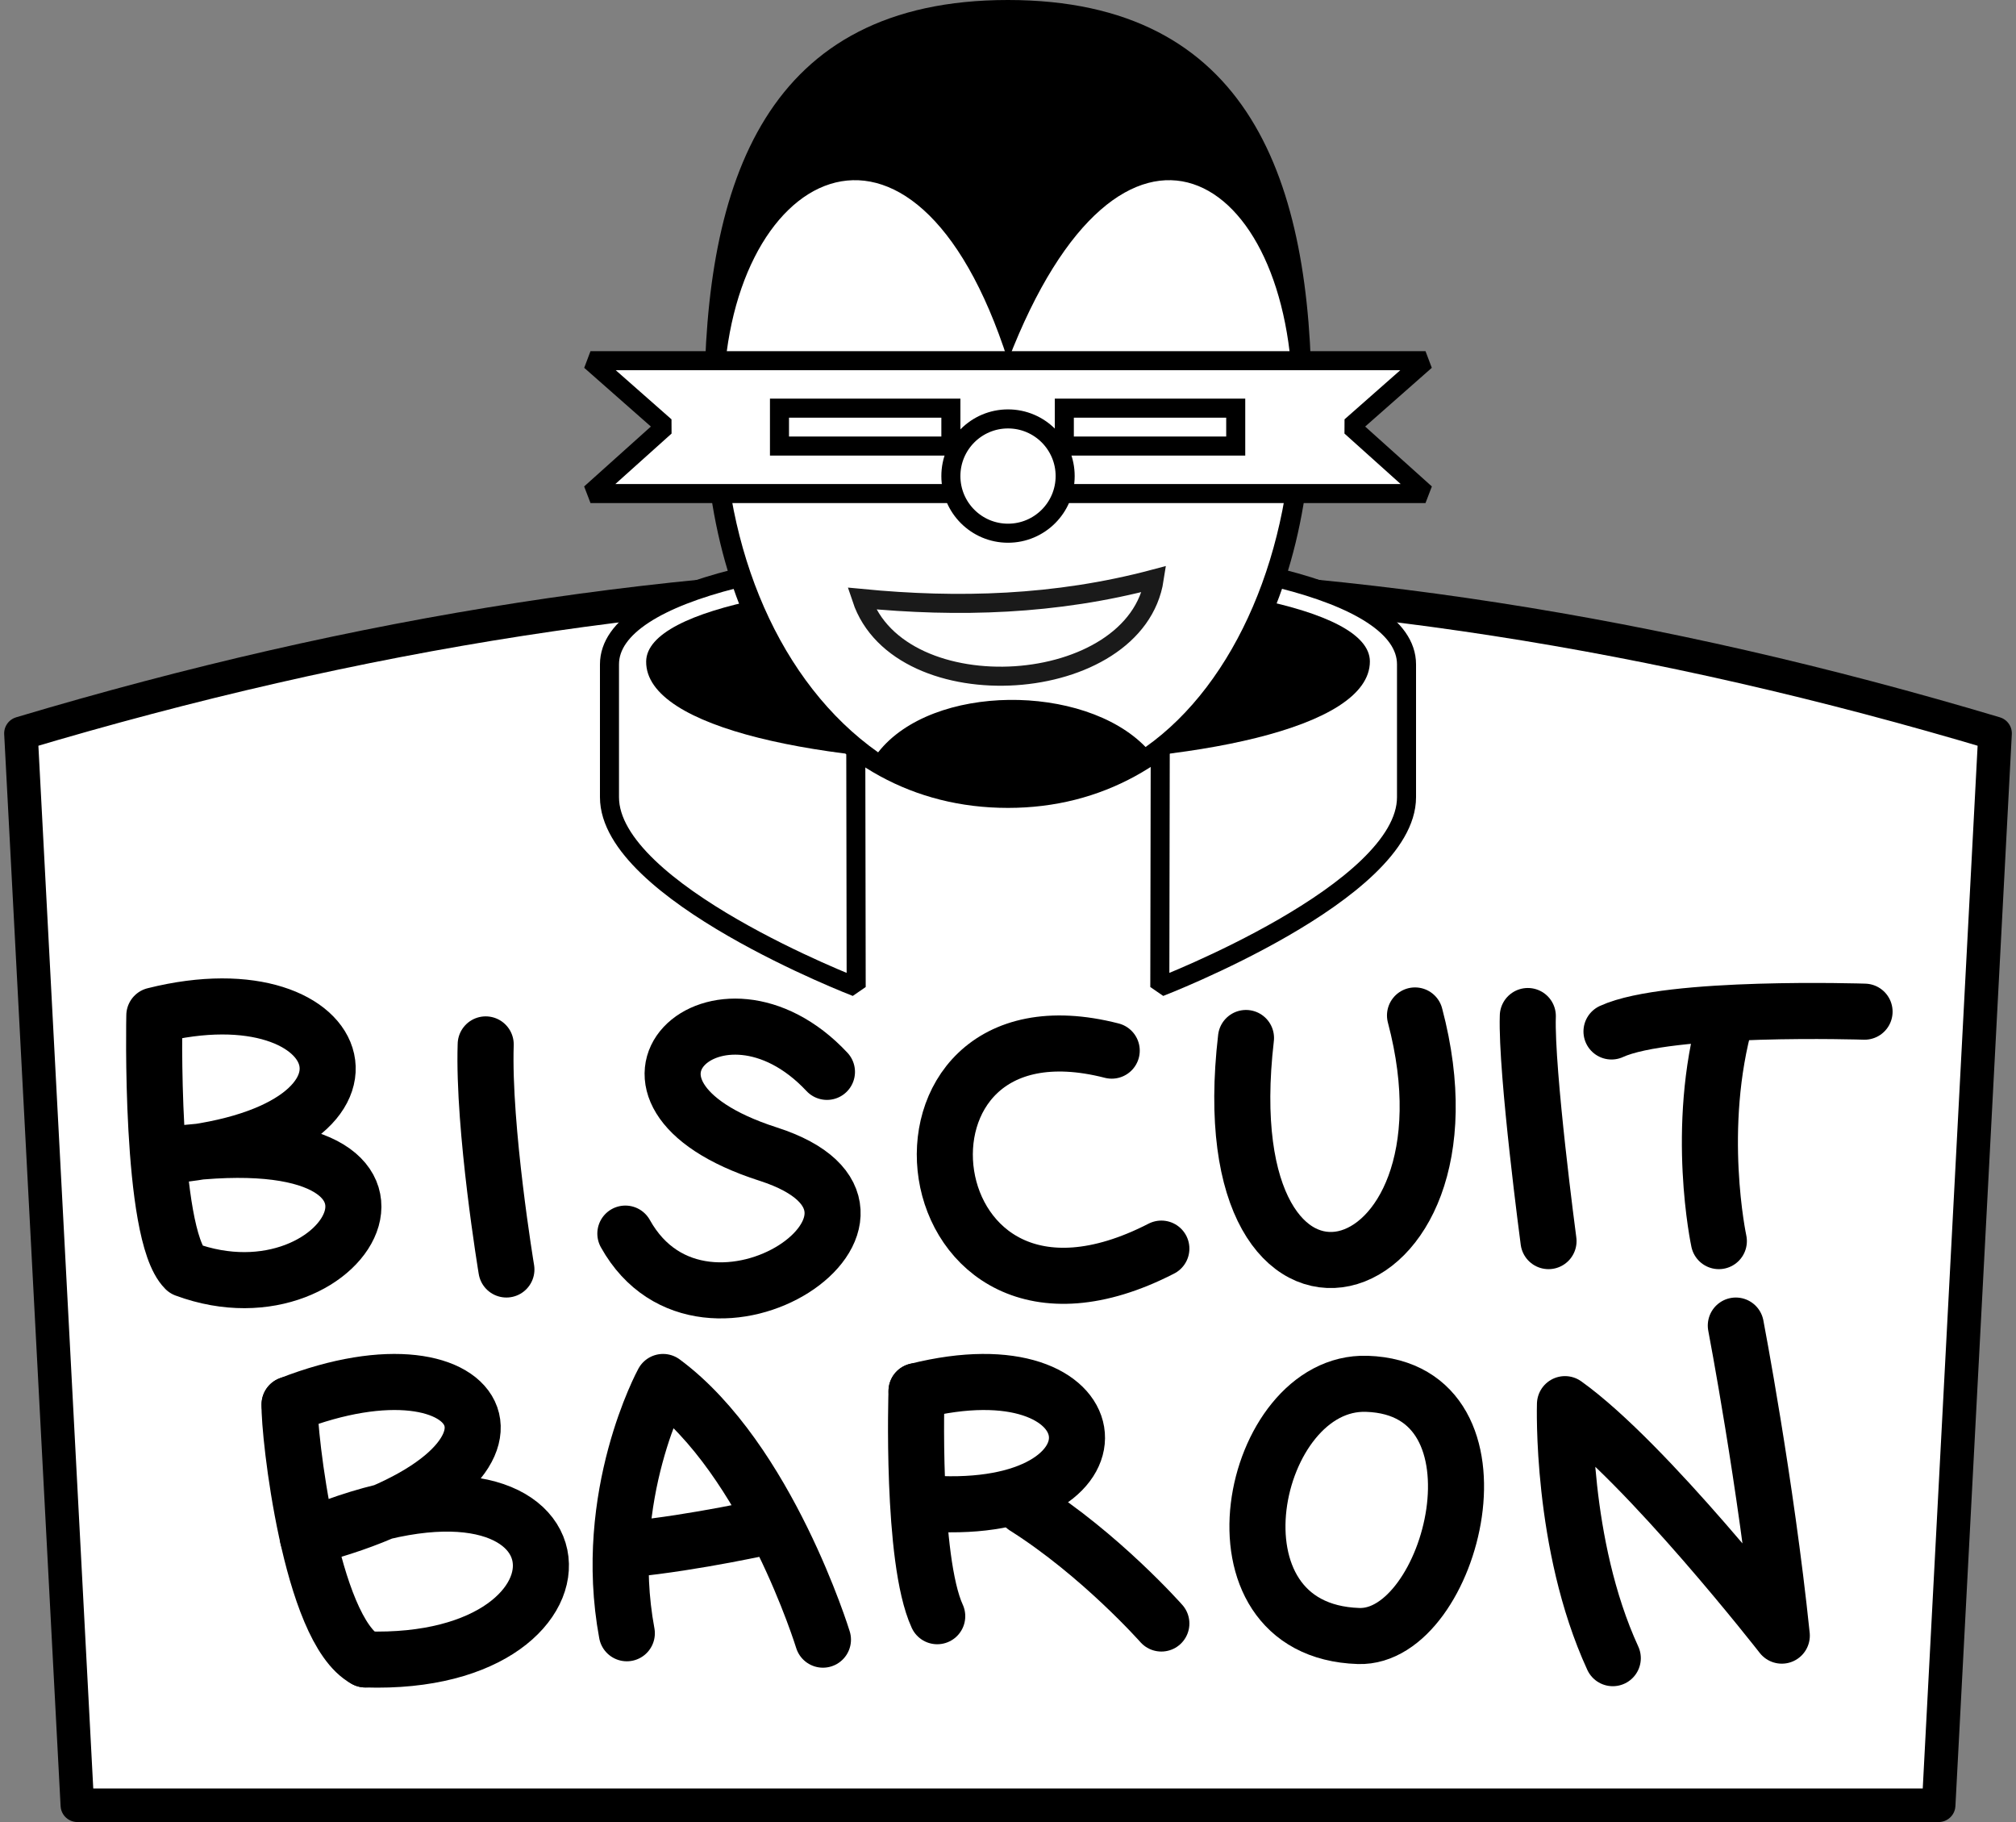 <?xml version="1.0" encoding="UTF-8"?>
<svg xmlns="http://www.w3.org/2000/svg" width="664" height="600" viewBox="-1.372 0 664 600">
	<rect x="-1.372" y="0" width="664" height="600" fill="#808080" stroke="none"/>
	<g id="design">
		<path fill="#fff" stroke="#000" stroke-linecap="round" stroke-linejoin="round" stroke-width="11.05" d="M5.525,241.506c223.816-66.823,426.392-66.823,650.207,0l-18.577,352.97H24.102L5.525,241.506Z" />
		<g id="head">
			<path fill="#fff" stroke="#000" stroke-linejoin="bevel" stroke-width="6.273" d="M199.369,218.777v43.753c0,31.252,81.256,62.504,81.256,62.504l-.174-104h100.365l-.185,104s81.256-31.252,81.256-62.504v-43.753c0-50.003-262.518-50.003-262.518,0Z" />
			<path d="M449.818,217.817c0,44.712-238.882,44.709-238.368,0,.421-36.543,238.368-36.543,238.368,0Z" />
			<g>
				<path d="M430.635,133.022c0,73.428-37.724,133.022-100.007,133.022-62.895,0-100.007-59.594-100.007-133.022S250.94-.012,330.628,0c79.753.012,100.007,59.594,100.007,133.022Z" />
				<path fill="#fff" d="M236.872,133.097c0,48.165,18.751,91.918,50.98,114.656,17.775-22.738,67.778-22.738,88.092-1.758,29.69-20.98,48.441-64.733,48.441-112.898,0-76.843-56.254-111.691-93.756-14.339-31.252-97.352-93.756-62.504-93.756,14.339Z" />
			</g>
			<g fill="#fff" stroke="#000" stroke-width="6.273" stroke-linecap="square">
				<path stroke-linejoin="bevel" d="M193.119,118.77l24.604,21.672-24.604,22.081h275.019l-24.593-22.081,24.593-21.672H193.119Z" />
				<rect x="255.36" y="134.407" width="56.455" height="12.479" />
				<path d="M349.452,156.769c0,10.393-8.425,18.819-18.819,18.819s-18.819-8.425-18.819-18.819,8.425-18.819,18.819-18.819,18.819,8.425,18.819,18.819Z" />
				<rect x="349.178" y="134.407" width="56.455" height="12.479" />
			</g>
			<path fill="#fff" stroke="#1a1a1a" stroke-width="6.273" d="M282.408,197.079c12.501,37.503,90.408,32.48,96.379-6.418-32.536,8.65-64.681,9.487-96.379,6.418Z" />
		</g>
	</g>
	<g id="text" fill="none" stroke="#000" stroke-linecap="round" stroke-linejoin="round" stroke-width="18.465">
		<path id="b1" d="M49.46,334.392s-1.566,71.823,10.178,83.568c54.764,20.26,94.081-52.358-8.024-37.211,83.35-6.52,63.041-62.706-2.154-46.356Z" />
		<path id="i1" d="M158.599,343.925c-.902,27.683,6.821,74.122,6.821,74.122" />
		<path id="s" d="M270.998,352.97c-35.707-38.114-83.35,6.52-19.358,27.081,58.94,18.938-20.862,73.22-47.041,26.179" />
		<path id="c" d="M364.791,345.977c-82.447-21.163-68.203,108.626,16.35,65.195" />
		<path id="u" d="M409.015,341.815c-12.837,110.431,80.342,85.756,55.667-7.423" />
		<path id="i2" d="M501.837,334.58c-.602,18.455,6.821,74.122,6.821,74.122" />
		<g id="t">
			<path d="M529.399,339.666c18.756-8.626,83.35-6.52,83.35-6.52" />
			<path d="M564.756,408.702s-8.024-37.211,2.407-73.821" />
		</g>
		<g id="b2">
			<path d="M94.003,462.503c-.301,9.228,6.821,74.122,24.976,83.951" />
			<path d="M94.003,462.503c65.496-25.577,91.675,21.463,5.994,43.693,95.51-40.384,102.03,42.966,18.981,40.258" />
		</g>
		<g id="a">
			<path d="M205.082,537.837c-8.43-45.499,11.935-82.748,11.935-82.748,34.44,25.506,52.659,84.854,52.659,84.854" />
			<path d="M205.985,510.154c21.984-2.157,46.439-7.724,46.439-7.724" />
		</g>
		<g id="r">
			<path d="M307.319,532.222c-8.626-18.756-6.821-74.122-6.821-74.122" />
			<path d="M308.522,495.311c64.594,2.106,57.171-53.561-8.024-37.211" />
			<path d="M381.14,534.628s-20.072-22.716-44.935-38.415" />
		</g>
		<path id="o" d="M448.812,455.694c49.349,1.606,28.186,84.054-2.707,83.049-52.966-1.723-35.717-84.3,2.707-83.049Z" />
		<path id="n" d="M529.824,546.04c-17.252-37.512-15.748-83.651-15.748-83.651,27.081,19.358,71.415,76.228,71.415,76.228-5.201-50.194-15.146-102.106-15.146-102.106" />
	</g>
</svg>